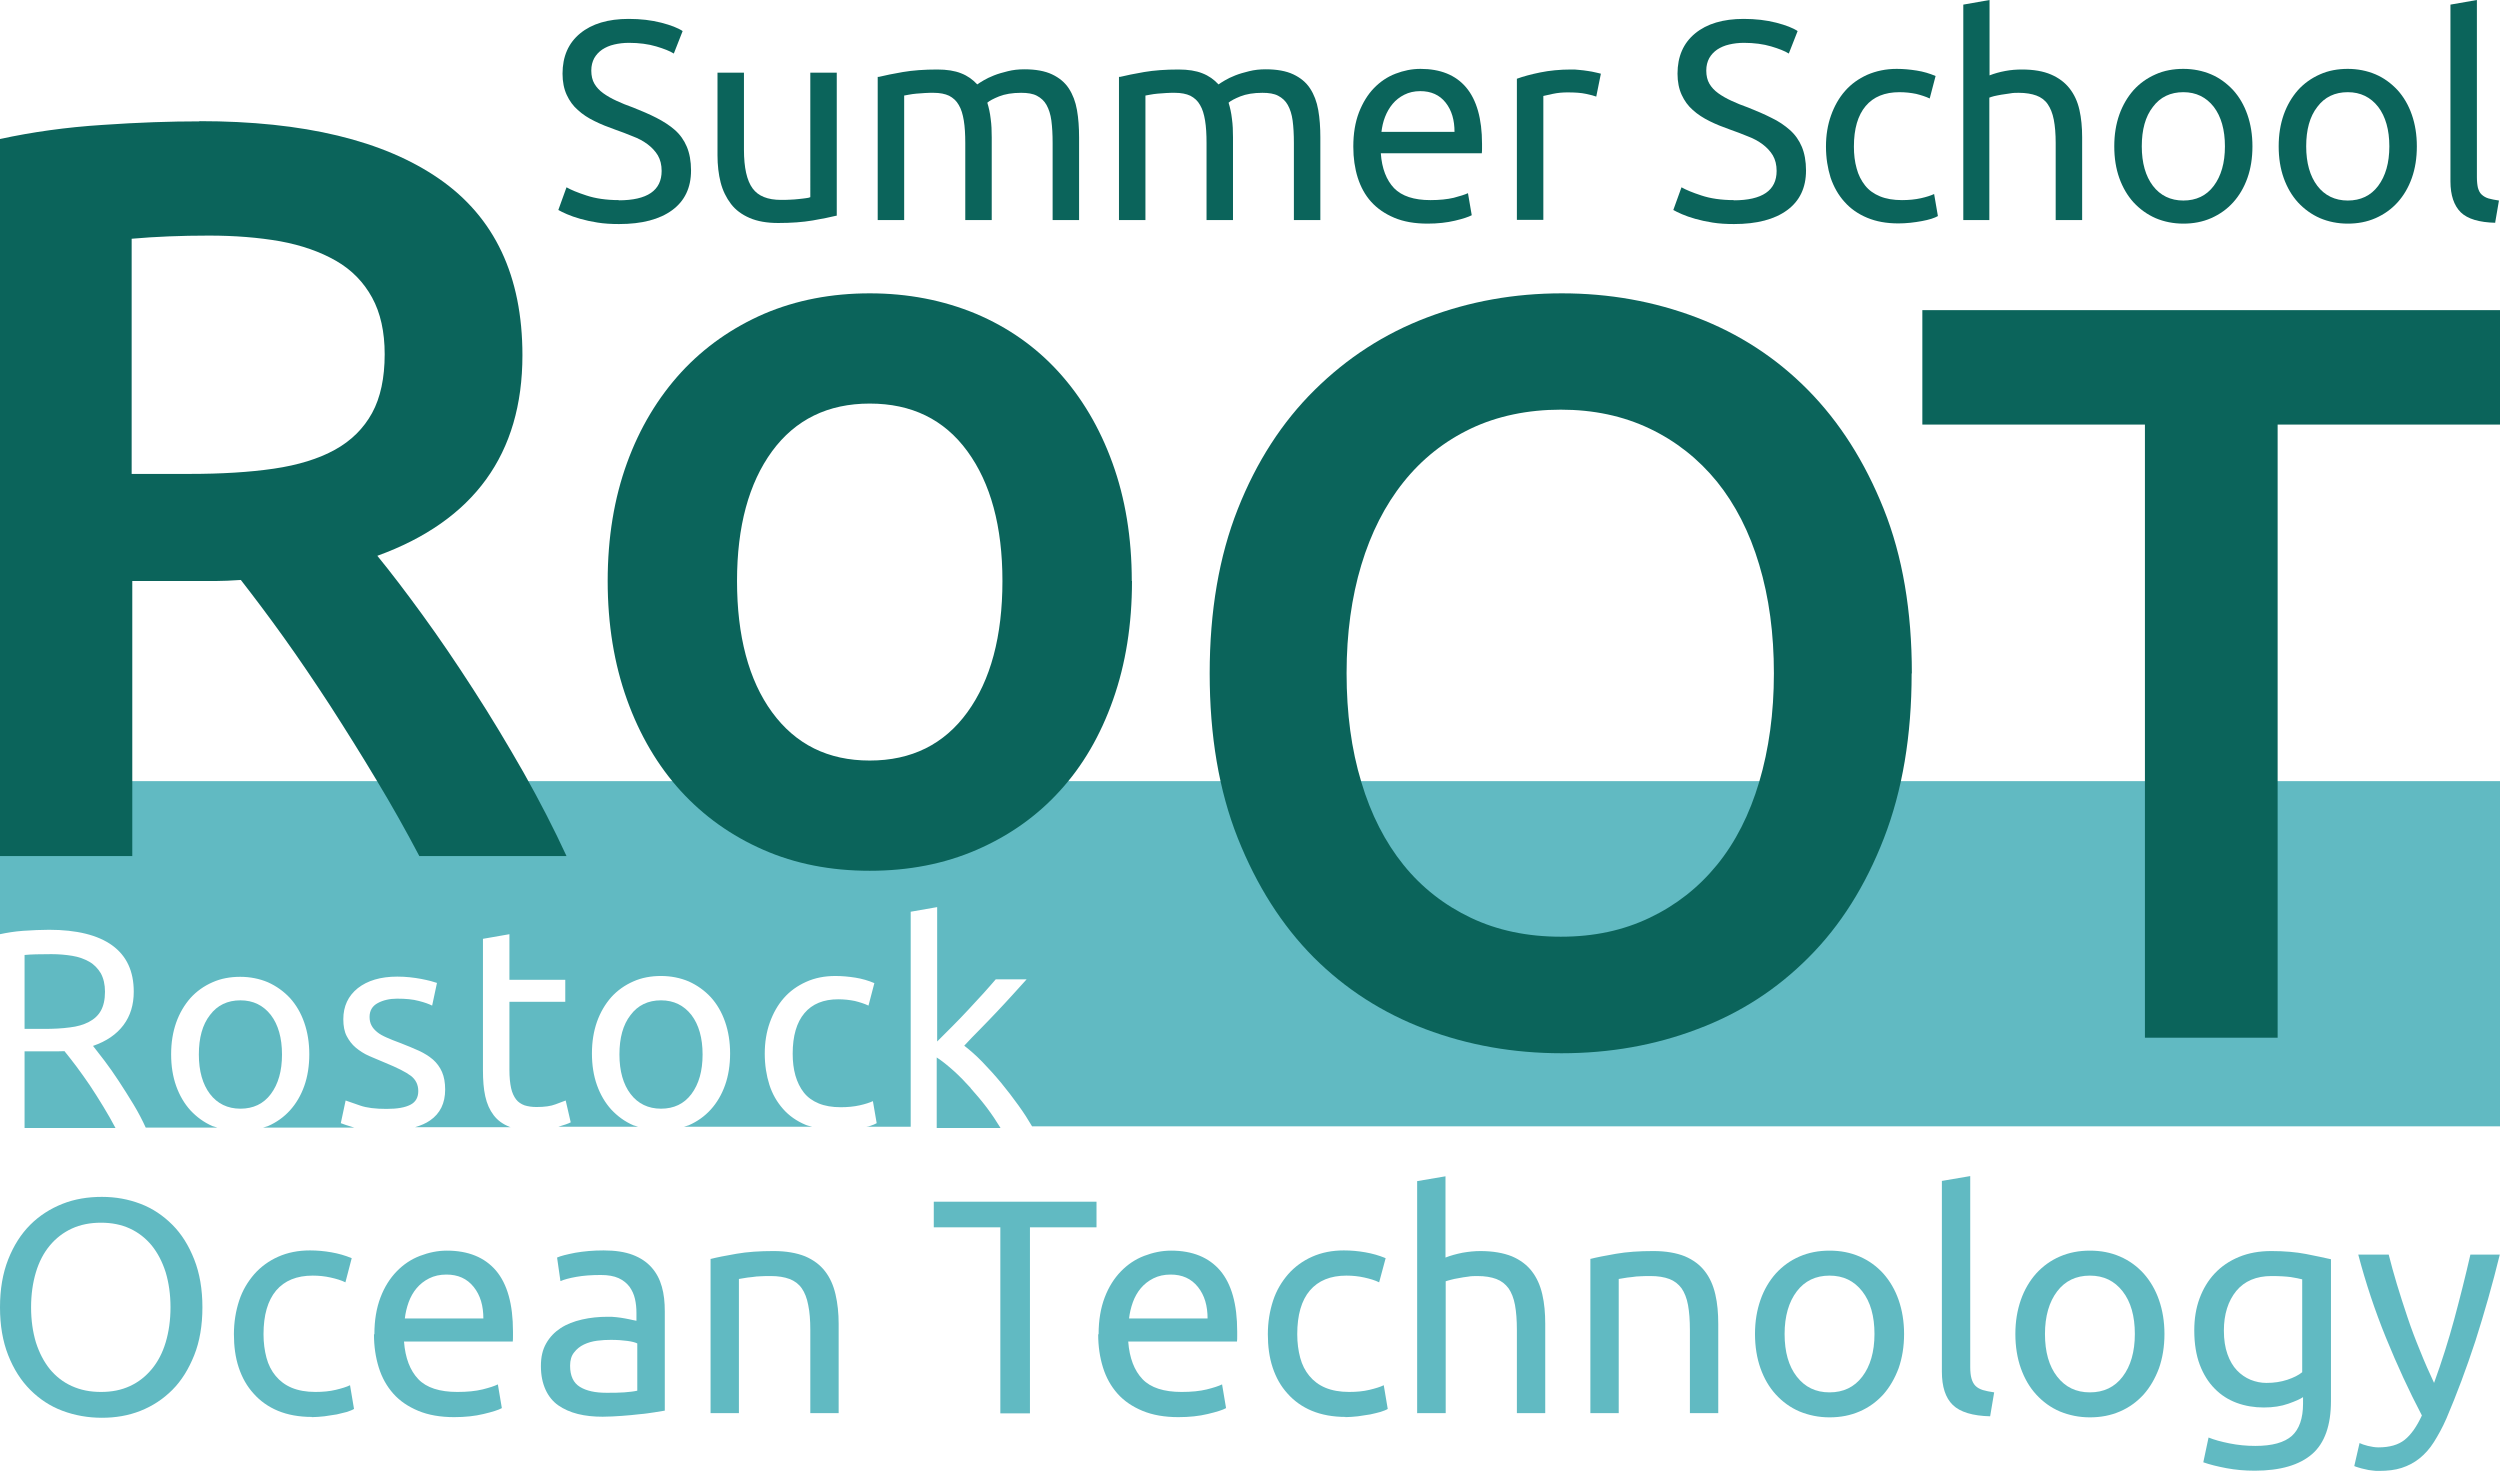 <?xml version="1.0" encoding="UTF-8"?>
<svg xmlns="http://www.w3.org/2000/svg" viewBox="0 0 119.06 70.04">
  <defs>
    <style>.d{fill:#0b645b;}.e{fill:#61bac2;}</style>
  </defs>
  <g id="a"></g>
  <g id="b">
    <g id="c">
      <g>
        <g>
          <path class="e" d="M0,62.26C0,61.4,.13,60.64,.39,59.98c.26-.66,.61-1.21,1.05-1.65s.96-.77,1.54-1,1.21-.33,1.87-.33,1.26,.11,1.84,.33,1.08,.56,1.52,1c.44,.44,.78,.99,1.04,1.65,.26,.66,.39,1.42,.39,2.28s-.13,1.63-.39,2.28-.6,1.21-1.04,1.65c-.44,.44-.94,.77-1.52,1s-1.19,.33-1.84,.33-1.28-.11-1.87-.33-1.1-.56-1.54-1c-.44-.44-.79-.99-1.05-1.65S0,63.12,0,62.26Zm1.48,0c0,.61,.08,1.17,.23,1.67,.16,.5,.38,.92,.66,1.27,.29,.35,.63,.62,1.05,.81s.87,.28,1.39,.28,.97-.09,1.38-.28c.41-.19,.75-.46,1.04-.81,.29-.35,.51-.77,.66-1.27,.15-.5,.23-1.06,.23-1.67s-.08-1.17-.23-1.67c-.16-.5-.38-.92-.66-1.27-.29-.35-.63-.62-1.04-.81-.41-.19-.87-.28-1.38-.28s-.98,.09-1.39,.28-.76,.46-1.05,.81c-.29,.35-.51,.77-.66,1.27-.15,.5-.23,1.06-.23,1.67Z"></path>
          <path class="e" d="M14.85,67.48c-.61,0-1.15-.1-1.61-.29-.46-.19-.85-.47-1.16-.82-.32-.35-.55-.76-.71-1.24-.16-.48-.23-1.01-.23-1.59s.09-1.11,.25-1.6,.41-.9,.72-1.26c.31-.35,.69-.63,1.14-.83,.45-.2,.95-.3,1.51-.3,.34,0,.68,.03,1.02,.09,.34,.06,.66,.15,.97,.28l-.3,1.15c-.2-.1-.44-.17-.71-.23-.27-.06-.55-.09-.85-.09-.76,0-1.34,.24-1.74,.71-.4,.48-.6,1.17-.6,2.08,0,.41,.05,.78,.14,1.12,.09,.34,.24,.63,.44,.87,.2,.24,.45,.43,.76,.56s.69,.2,1.13,.2c.36,0,.68-.03,.97-.1,.29-.07,.52-.14,.68-.22l.19,1.13c-.08,.05-.19,.09-.33,.14-.15,.04-.31,.08-.49,.12-.18,.03-.38,.06-.59,.09-.21,.02-.41,.04-.6,.04Z"></path>
          <path class="e" d="M17.83,63.54c0-.67,.1-1.25,.29-1.75s.45-.91,.77-1.24c.32-.33,.69-.58,1.11-.74,.42-.16,.84-.25,1.28-.25,1.02,0,1.8,.32,2.34,.95,.54,.64,.81,1.6,.81,2.9v.23c0,.09,0,.18-.01,.25h-5.18c.06,.79,.29,1.38,.68,1.79s1.02,.61,1.86,.61c.48,0,.87-.04,1.2-.12,.32-.08,.57-.16,.73-.24l.19,1.13c-.16,.09-.45,.18-.87,.28-.41,.1-.88,.15-1.4,.15-.66,0-1.23-.1-1.71-.3-.48-.2-.88-.47-1.19-.82-.31-.35-.54-.76-.69-1.24s-.23-1.01-.23-1.58Zm5.19-.74c0-.61-.14-1.11-.46-1.51s-.75-.59-1.3-.59c-.31,0-.58,.06-.82,.18-.24,.12-.44,.28-.6,.47s-.29,.42-.38,.67c-.09,.25-.15,.51-.18,.77h3.75Z"></path>
          <path class="e" d="M28.76,59.55c.54,0,1,.07,1.37,.21,.37,.14,.67,.34,.9,.6,.23,.26,.39,.56,.49,.92,.1,.35,.14,.74,.14,1.17v4.73c-.12,.02-.28,.05-.49,.08-.21,.03-.44,.07-.71,.09-.26,.03-.55,.06-.85,.08s-.61,.04-.91,.04c-.43,0-.82-.04-1.18-.13-.36-.09-.67-.23-.93-.41s-.47-.44-.61-.75c-.14-.31-.22-.68-.22-1.12s.08-.78,.25-1.08c.17-.3,.4-.54,.69-.73s.63-.32,1.02-.41c.39-.09,.8-.13,1.22-.13,.14,0,.28,0,.42,.02s.28,.03,.41,.06c.13,.02,.24,.05,.34,.07,.1,.02,.16,.03,.2,.04v-.38c0-.22-.02-.44-.07-.66-.05-.22-.14-.41-.26-.58-.13-.17-.3-.31-.52-.41-.22-.1-.5-.15-.85-.15-.45,0-.84,.03-1.17,.09-.34,.06-.58,.13-.75,.2l-.16-1.12c.17-.08,.47-.15,.87-.23,.41-.07,.85-.11,1.32-.11Zm.12,6.78c.32,0,.6,0,.85-.02s.45-.04,.62-.08v-2.25c-.1-.05-.25-.09-.47-.12-.22-.03-.48-.05-.79-.05-.2,0-.42,.01-.65,.04-.23,.03-.44,.09-.63,.18s-.35,.22-.47,.38c-.13,.16-.19,.37-.19,.63,0,.49,.16,.82,.47,1.01,.31,.19,.73,.28,1.26,.28Z"></path>
          <path class="e" d="M33.83,59.96c.31-.08,.72-.16,1.24-.25,.51-.09,1.11-.13,1.77-.13,.6,0,1.1,.09,1.5,.25,.4,.17,.72,.41,.95,.71,.24,.31,.4,.67,.5,1.1s.15,.9,.15,1.41v4.25h-1.35v-3.96c0-.47-.03-.86-.1-1.19-.06-.33-.17-.6-.31-.8-.14-.2-.34-.35-.58-.44-.24-.09-.54-.14-.9-.14-.15,0-.3,0-.45,.01-.15,0-.3,.02-.44,.04-.14,.01-.27,.03-.38,.05-.11,.02-.19,.03-.24,.04v6.39h-1.35v-7.35Z"></path>
          <path class="e" d="M52.22,57.23v1.22h-3.17v8.86h-1.41v-8.86h-3.17v-1.22h7.75Z"></path>
          <path class="e" d="M52.32,63.54c0-.67,.1-1.25,.29-1.75s.45-.91,.77-1.24c.32-.33,.69-.58,1.11-.74,.42-.16,.84-.25,1.28-.25,1.02,0,1.8,.32,2.34,.95,.54,.64,.81,1.6,.81,2.9v.23c0,.09,0,.18-.01,.25h-5.18c.06,.79,.29,1.38,.68,1.79s1.02,.61,1.86,.61c.48,0,.87-.04,1.2-.12,.32-.08,.57-.16,.73-.24l.19,1.13c-.16,.09-.45,.18-.87,.28-.41,.1-.88,.15-1.4,.15-.66,0-1.23-.1-1.71-.3-.48-.2-.88-.47-1.19-.82-.31-.35-.54-.76-.69-1.24s-.23-1.01-.23-1.58Zm5.19-.74c0-.61-.14-1.11-.46-1.51s-.75-.59-1.3-.59c-.31,0-.58,.06-.82,.18-.24,.12-.44,.28-.6,.47s-.29,.42-.38,.67c-.09,.25-.15,.51-.18,.77h3.75Z"></path>
          <path class="e" d="M64.09,67.48c-.61,0-1.15-.1-1.61-.29s-.85-.47-1.16-.82c-.32-.35-.55-.76-.71-1.24s-.23-1.01-.23-1.59,.09-1.11,.25-1.6,.41-.9,.72-1.26c.31-.35,.69-.63,1.14-.83s.95-.3,1.51-.3c.34,0,.68,.03,1.02,.09,.34,.06,.66,.15,.97,.28l-.31,1.15c-.2-.1-.44-.17-.71-.23-.27-.06-.55-.09-.85-.09-.76,0-1.34,.24-1.74,.71s-.6,1.17-.6,2.08c0,.41,.05,.78,.14,1.12,.09,.34,.24,.63,.44,.87,.2,.24,.45,.43,.76,.56,.31,.13,.69,.2,1.13,.2,.36,0,.68-.03,.97-.1,.29-.07,.52-.14,.68-.22l.19,1.13c-.08,.05-.19,.09-.34,.14-.14,.04-.31,.08-.49,.12-.18,.03-.38,.06-.59,.09-.21,.02-.41,.04-.6,.04Z"></path>
          <path class="e" d="M67.49,67.31v-11.06l1.35-.23v3.87c.25-.1,.52-.17,.81-.23,.29-.05,.57-.08,.85-.08,.6,0,1.1,.09,1.5,.25,.4,.17,.72,.41,.95,.71,.24,.31,.4,.67,.5,1.1s.14,.9,.14,1.41v4.25h-1.35v-3.96c0-.47-.03-.86-.09-1.19-.06-.33-.17-.6-.31-.8-.15-.2-.34-.35-.58-.44-.24-.09-.54-.14-.9-.14-.14,0-.3,0-.45,.03-.16,.02-.3,.04-.44,.07-.14,.02-.27,.05-.38,.08s-.19,.05-.24,.07v6.28h-1.35Z"></path>
          <path class="e" d="M75.72,59.96c.31-.08,.72-.16,1.24-.25s1.11-.13,1.78-.13c.6,0,1.1,.09,1.5,.25,.4,.17,.72,.41,.95,.71,.24,.31,.4,.67,.5,1.1s.14,.9,.14,1.41v4.25h-1.35v-3.96c0-.47-.03-.86-.09-1.19-.06-.33-.17-.6-.31-.8-.15-.2-.34-.35-.58-.44-.24-.09-.54-.14-.9-.14-.14,0-.3,0-.45,.01-.16,0-.3,.02-.44,.04-.14,.01-.27,.03-.38,.05s-.19,.03-.24,.04v6.39h-1.35v-7.35Z"></path>
          <path class="e" d="M90.68,63.53c0,.6-.09,1.14-.26,1.63-.18,.48-.42,.9-.73,1.25-.32,.35-.69,.62-1.13,.81s-.91,.28-1.43,.28-.99-.1-1.43-.28c-.44-.19-.81-.46-1.13-.81-.32-.35-.56-.77-.73-1.25s-.26-1.03-.26-1.63,.09-1.13,.26-1.62,.42-.91,.73-1.26c.32-.35,.69-.62,1.13-.81,.44-.19,.91-.28,1.43-.28s.99,.09,1.43,.28,.81,.46,1.13,.81c.31,.35,.56,.77,.73,1.26,.17,.49,.26,1.03,.26,1.62Zm-1.41,0c0-.85-.19-1.53-.58-2.03s-.9-.75-1.56-.75-1.18,.25-1.56,.75-.58,1.18-.58,2.03,.19,1.53,.58,2.03,.9,.75,1.56,.75,1.18-.25,1.56-.75,.58-1.18,.58-2.03Z"></path>
          <path class="e" d="M94.78,67.45c-.83-.02-1.43-.2-1.78-.54-.35-.34-.52-.87-.52-1.59v-9.08l1.35-.23v9.09c0,.22,.02,.41,.06,.55,.04,.14,.1,.26,.19,.35s.2,.15,.35,.2c.14,.04,.32,.08,.54,.11l-.19,1.13Z"></path>
          <path class="e" d="M103.08,63.53c0,.6-.09,1.14-.26,1.63-.18,.48-.42,.9-.73,1.25-.32,.35-.69,.62-1.13,.81s-.91,.28-1.43,.28-.99-.1-1.43-.28c-.44-.19-.81-.46-1.13-.81-.32-.35-.56-.77-.73-1.25s-.26-1.03-.26-1.63,.09-1.13,.26-1.62,.42-.91,.73-1.26c.32-.35,.69-.62,1.13-.81,.44-.19,.91-.28,1.43-.28s.99,.09,1.43,.28,.81,.46,1.13,.81c.31,.35,.56,.77,.73,1.26,.17,.49,.26,1.03,.26,1.62Zm-1.41,0c0-.85-.19-1.53-.58-2.03s-.9-.75-1.56-.75-1.18,.25-1.56,.75-.58,1.18-.58,2.03,.19,1.53,.58,2.03,.9,.75,1.56,.75,1.18-.25,1.56-.75,.58-1.18,.58-2.03Z"></path>
          <path class="e" d="M109.66,66.55c-.12,.08-.34,.18-.68,.3-.34,.12-.72,.18-1.17,.18s-.88-.07-1.29-.22c-.4-.15-.75-.37-1.05-.68-.3-.3-.54-.69-.71-1.14s-.26-1-.26-1.63c0-.55,.08-1.06,.25-1.52,.17-.46,.41-.86,.72-1.19,.32-.34,.7-.6,1.16-.79,.46-.19,.97-.28,1.54-.28,.63,0,1.18,.05,1.65,.14s.87,.18,1.19,.25v6.75c0,1.16-.3,2.01-.9,2.53-.6,.52-1.51,.79-2.73,.79-.48,0-.92-.04-1.35-.12-.42-.08-.79-.17-1.1-.28l.25-1.18c.27,.11,.6,.2,1,.28s.8,.12,1.23,.12c.8,0,1.38-.16,1.74-.48,.35-.32,.53-.83,.53-1.53v-.32Zm-.01-5.62c-.14-.04-.32-.07-.55-.11-.23-.03-.54-.05-.92-.05-.73,0-1.29,.24-1.68,.71-.39,.48-.59,1.11-.59,1.89,0,.44,.06,.81,.17,1.12s.26,.57,.45,.77,.41,.35,.65,.45c.25,.1,.5,.15,.76,.15,.36,0,.69-.05,.99-.15,.3-.1,.54-.22,.71-.36v-4.42Z"></path>
          <path class="e" d="M112.36,68.72c.11,.05,.24,.1,.41,.14,.17,.04,.34,.07,.5,.07,.53,0,.95-.12,1.25-.36s.57-.62,.82-1.16c-.61-1.16-1.18-2.4-1.71-3.7-.53-1.3-.97-2.63-1.32-3.96h1.45c.11,.44,.24,.91,.39,1.41,.15,.5,.32,1.02,.5,1.56s.38,1.07,.6,1.6c.21,.53,.44,1.05,.67,1.54,.37-1.02,.69-2.03,.96-3.03,.27-1,.53-2.03,.77-3.08h1.4c-.35,1.43-.74,2.79-1.16,4.11-.43,1.31-.89,2.54-1.38,3.69-.19,.44-.4,.81-.6,1.13s-.44,.58-.69,.78c-.25,.2-.54,.35-.85,.45-.31,.1-.67,.14-1.07,.14-.11,0-.22,0-.33-.02-.12-.01-.23-.03-.34-.06-.11-.02-.21-.05-.31-.08s-.16-.05-.2-.07l.25-1.09Z"></path>
        </g>
        <g>
          <path class="e" d="M4.23,48.67c.25-.13,.44-.3,.57-.53,.13-.23,.2-.53,.2-.91,0-.35-.07-.64-.2-.88-.14-.23-.32-.42-.55-.55s-.5-.23-.81-.28-.64-.08-.99-.08c-.56,0-.99,.01-1.28,.04v3.52h.93c.45,0,.85-.02,1.22-.07,.36-.04,.66-.13,.91-.26Z"></path>
          <path class="e" d="M46.23,51.82c-.27-.3-.54-.58-.82-.83-.28-.25-.54-.46-.8-.63v3.36h3.04c-.19-.31-.4-.63-.64-.95-.25-.33-.51-.64-.78-.94Z"></path>
          <path class="e" d="M1.17,53.72H5.5c-.18-.34-.37-.68-.58-1.02-.21-.35-.43-.69-.64-1.01-.22-.32-.43-.62-.64-.9-.21-.28-.4-.52-.57-.73-.12,0-.24,.01-.36,.01H1.17v3.64Z"></path>
          <path class="e" d="M0,37.28v7.21c.33-.07,.69-.13,1.09-.16,.45-.03,.87-.05,1.25-.05,1.31,0,2.32,.25,3,.74,.69,.5,1.03,1.23,1.03,2.21,0,.62-.16,1.15-.49,1.59-.33,.44-.81,.77-1.45,.99,.14,.18,.33,.42,.55,.71,.22,.29,.45,.62,.68,.97s.47,.73,.7,1.11c.23,.38,.42,.75,.58,1.1h3.41c-.07-.03-.15-.04-.23-.07-.41-.18-.75-.43-1.05-.75-.29-.32-.52-.71-.68-1.16-.16-.45-.24-.95-.24-1.51s.08-1.05,.24-1.51c.16-.45,.39-.84,.68-1.17,.29-.32,.64-.57,1.05-.75,.4-.18,.85-.26,1.32-.26s.92,.09,1.32,.26c.4,.18,.75,.43,1.05,.75,.29,.32,.52,.71,.68,1.17,.16,.46,.24,.96,.24,1.51s-.08,1.06-.24,1.51c-.16,.45-.39,.84-.68,1.16-.29,.32-.64,.57-1.05,.75-.07,.03-.15,.04-.23,.07h4.34c-.3-.09-.52-.16-.64-.21l.23-1.08c.14,.05,.37,.13,.69,.24,.31,.11,.73,.16,1.26,.16s.89-.07,1.14-.2c.25-.13,.37-.35,.37-.65s-.12-.55-.36-.73c-.24-.18-.64-.38-1.2-.61-.27-.11-.53-.22-.78-.33-.25-.11-.46-.25-.64-.4-.18-.15-.32-.34-.43-.55s-.16-.48-.16-.8c0-.62,.23-1.11,.69-1.48,.46-.36,1.08-.55,1.88-.55,.2,0,.4,.01,.59,.03,.2,.02,.38,.05,.55,.08s.32,.07,.45,.1c.13,.04,.23,.07,.3,.09l-.23,1.08c-.14-.07-.35-.15-.63-.22-.29-.08-.63-.11-1.04-.11-.35,0-.66,.07-.92,.21s-.39,.36-.39,.66c0,.15,.03,.29,.09,.4,.06,.12,.15,.22,.27,.32s.27,.18,.45,.26,.4,.17,.65,.26c.33,.13,.63,.25,.89,.37,.26,.12,.48,.26,.67,.42,.18,.16,.33,.36,.43,.59,.1,.23,.15,.51,.15,.84,0,.65-.24,1.14-.72,1.47-.2,.14-.44,.24-.71,.32h4.56s-.05,0-.07-.02c-.31-.12-.56-.3-.75-.55s-.32-.54-.4-.9c-.08-.36-.11-.77-.11-1.24v-6.26l1.26-.22v2.17h2.66v1.05h-2.66v3.24c0,.35,.03,.64,.08,.87,.05,.23,.14,.41,.24,.54s.24,.22,.4,.28c.16,.05,.35,.08,.57,.08,.38,0,.68-.04,.91-.13s.39-.15,.48-.18l.24,1.04c-.11,.06-.32,.13-.59,.21h3.8c-.07-.03-.15-.04-.23-.07-.41-.18-.75-.43-1.05-.75-.29-.32-.52-.71-.68-1.16-.16-.45-.24-.95-.24-1.51s.08-1.05,.24-1.51c.16-.45,.39-.84,.68-1.17,.29-.32,.64-.57,1.05-.75,.4-.18,.85-.26,1.32-.26s.92,.09,1.32,.26c.4,.18,.75,.43,1.05,.75,.29,.32,.52,.71,.68,1.17,.16,.46,.24,.96,.24,1.51s-.08,1.06-.24,1.51c-.16,.45-.39,.84-.68,1.16-.29,.32-.64,.57-1.05,.75-.07,.03-.15,.04-.23,.07h6.11c-.1-.03-.22-.05-.31-.09-.43-.18-.79-.43-1.08-.76s-.51-.71-.65-1.15-.22-.94-.22-1.48,.08-1.03,.24-1.48c.16-.45,.38-.84,.67-1.17s.64-.58,1.06-.77,.88-.28,1.4-.28c.31,0,.63,.03,.95,.08,.31,.05,.62,.14,.9,.26l-.28,1.07c-.19-.09-.41-.16-.65-.22-.25-.05-.51-.08-.79-.08-.7,0-1.24,.22-1.61,.66-.37,.44-.56,1.08-.56,1.93,0,.38,.04,.72,.13,1.04,.09,.31,.22,.58,.4,.81,.18,.23,.42,.4,.71,.52,.29,.12,.64,.18,1.05,.18,.33,0,.63-.03,.9-.09,.27-.06,.48-.13,.63-.2l.18,1.05c-.07,.04-.18,.09-.31,.13-.05,.02-.12,.03-.19,.04h2.12v-10.24l1.26-.22v6.4c.22-.22,.45-.45,.72-.72,.26-.26,.52-.53,.77-.8,.25-.27,.49-.53,.72-.78,.22-.25,.42-.47,.58-.66h1.47c-.21,.23-.43,.47-.67,.74-.24,.27-.5,.54-.76,.82-.26,.27-.52,.55-.79,.82s-.52,.53-.75,.78c.27,.21,.56,.46,.86,.77,.3,.31,.6,.64,.89,.99s.57,.72,.83,1.08c.26,.36,.47,.69,.65,1H119.06v-16.44H0Z"></path>
          <path class="e" d="M13.43,50.22c0-.79-.18-1.42-.53-1.88-.36-.46-.84-.7-1.45-.7s-1.1,.23-1.45,.7c-.36,.46-.53,1.09-.53,1.88s.18,1.42,.53,1.88,.84,.7,1.45,.7,1.1-.23,1.45-.7,.53-1.09,.53-1.88Z"></path>
          <path class="e" d="M33.46,50.22c0-.79-.18-1.42-.53-1.88-.36-.46-.84-.7-1.45-.7s-1.1,.23-1.45,.7c-.36,.46-.53,1.09-.53,1.88s.18,1.42,.53,1.88,.84,.7,1.45,.7,1.1-.23,1.45-.7,.53-1.09,.53-1.88Z"></path>
        </g>
        <path class="d" d="M9.5,5.77c4.97,0,8.78,.92,11.42,2.75,2.64,1.83,3.96,4.63,3.96,8.4,0,4.7-2.31,7.88-6.91,9.55,.63,.77,1.34,1.7,2.14,2.8s1.61,2.29,2.44,3.58c.83,1.28,1.62,2.6,2.39,3.95,.76,1.35,1.44,2.67,2.04,3.97h-7.01c-.63-1.2-1.31-2.41-2.04-3.62-.73-1.22-1.47-2.4-2.21-3.55-.75-1.15-1.48-2.23-2.21-3.25s-1.41-1.92-2.04-2.73c-.46,.03-.86,.05-1.19,.05h-3.98v13.1H0V6.62c1.52-.33,3.15-.56,4.87-.67,1.72-.12,3.27-.17,4.63-.17Zm.45,5.45c-1.33,0-2.55,.05-3.68,.15v11.2h2.74c1.53,0,2.87-.08,4.03-.25,1.16-.17,2.13-.47,2.91-.9,.78-.43,1.37-1.02,1.77-1.75,.4-.73,.6-1.67,.6-2.8,0-1.07-.2-1.97-.6-2.7-.4-.73-.97-1.32-1.72-1.75s-1.63-.74-2.66-.93c-1.03-.18-2.16-.27-3.38-.27Z"></path>
        <path class="d" d="M53.91,27.67c0,2.07-.3,3.95-.9,5.65s-1.44,3.15-2.54,4.35c-1.09,1.2-2.41,2.13-3.95,2.8-1.54,.67-3.24,1-5.1,1s-3.55-.33-5.07-1c-1.53-.67-2.83-1.6-3.93-2.8-1.09-1.2-1.95-2.65-2.56-4.35s-.92-3.58-.92-5.65,.31-3.94,.92-5.62,1.48-3.12,2.59-4.33c1.11-1.2,2.43-2.12,3.95-2.78,1.53-.65,3.2-.97,5.02-.97s3.51,.33,5.05,.97c1.54,.65,2.86,1.58,3.95,2.78,1.09,1.2,1.95,2.64,2.56,4.33,.61,1.68,.92,3.56,.92,5.62Zm-6.17,0c0-2.6-.56-4.66-1.67-6.18-1.11-1.52-2.66-2.27-4.65-2.27s-3.54,.76-4.65,2.27c-1.11,1.52-1.67,3.58-1.67,6.18s.55,4.72,1.67,6.25,2.66,2.3,4.65,2.3,3.54-.77,4.65-2.3c1.11-1.53,1.67-3.62,1.67-6.25Z"></path>
        <path class="d" d="M91.04,32.07c0,2.97-.44,5.58-1.32,7.85-.88,2.27-2.07,4.16-3.58,5.67-1.51,1.52-3.27,2.66-5.3,3.42-2.02,.77-4.18,1.15-6.47,1.15s-4.45-.38-6.49-1.15c-2.04-.77-3.81-1.91-5.32-3.42-1.51-1.52-2.71-3.41-3.61-5.67-.9-2.27-1.34-4.88-1.34-7.85s.45-5.58,1.34-7.83,2.11-4.14,3.66-5.67,3.32-2.68,5.35-3.45,4.16-1.15,6.42-1.15,4.39,.38,6.42,1.15c2.02,.77,3.79,1.92,5.3,3.45,1.51,1.53,2.71,3.42,3.61,5.67,.9,2.25,1.34,4.86,1.34,7.83Zm-26.91,0c0,1.9,.23,3.62,.7,5.17,.46,1.55,1.14,2.87,2.01,3.95s1.95,1.92,3.21,2.52c1.26,.6,2.69,.9,4.28,.9s2.97-.3,4.23-.9c1.26-.6,2.33-1.44,3.21-2.52,.88-1.08,1.55-2.4,2.01-3.95,.46-1.55,.7-3.28,.7-5.17s-.23-3.62-.7-5.18c-.46-1.55-1.14-2.87-2.01-3.95-.88-1.08-1.95-1.93-3.21-2.53-1.26-.6-2.67-.9-4.23-.9s-3.02,.3-4.28,.9c-1.26,.6-2.33,1.45-3.21,2.55-.88,1.1-1.55,2.42-2.01,3.95-.46,1.53-.7,3.25-.7,5.15Z"></path>
        <path class="d" d="M119.06,14.77v5.45h-10.59v29.2h-6.32V20.22h-10.6v-5.45h27.51Z"></path>
        <g>
          <path class="d" d="M29.46,9.54c1.37,0,2.05-.47,2.05-1.4,0-.29-.06-.53-.18-.74-.12-.2-.29-.38-.49-.53s-.44-.28-.71-.38c-.27-.11-.55-.22-.84-.32-.34-.12-.67-.25-.97-.4-.31-.15-.57-.32-.8-.53-.23-.2-.4-.44-.53-.72-.13-.28-.2-.62-.2-1.01,0-.82,.28-1.46,.84-1.92s1.33-.69,2.31-.69c.57,0,1.08,.06,1.55,.18,.46,.12,.8,.25,1.02,.4l-.42,1.07c-.19-.12-.47-.23-.84-.34-.37-.11-.81-.17-1.3-.17-.25,0-.49,.03-.7,.08-.22,.05-.4,.13-.57,.24-.16,.11-.29,.25-.38,.41-.09,.17-.14,.36-.14,.59,0,.25,.05,.46,.15,.63,.1,.17,.24,.32,.42,.45,.18,.13,.39,.25,.63,.36,.24,.11,.5,.22,.79,.32,.4,.16,.78,.32,1.11,.49s.63,.36,.88,.58c.25,.22,.44,.49,.57,.8,.13,.31,.2,.69,.2,1.13,0,.82-.3,1.45-.9,1.89-.6,.44-1.44,.66-2.53,.66-.37,0-.71-.02-1.02-.07s-.59-.11-.83-.18c-.24-.07-.45-.14-.63-.22-.18-.08-.31-.14-.41-.2l.39-1.08c.21,.12,.52,.25,.95,.39,.42,.14,.94,.22,1.55,.22Z"></path>
          <path class="d" d="M39.84,10.27c-.29,.07-.67,.15-1.14,.23s-1.02,.12-1.64,.12c-.54,0-.99-.08-1.36-.24s-.67-.38-.89-.67-.39-.63-.49-1.02-.15-.83-.15-1.3V3.46h1.26v3.67c0,.86,.14,1.47,.41,1.84,.27,.37,.72,.55,1.36,.55,.14,0,.27,0,.42-.01,.14,0,.28-.02,.41-.03,.13-.01,.24-.03,.34-.04,.1-.01,.18-.03,.22-.05V3.46h1.26v6.82Z"></path>
          <path class="d" d="M41.86,3.66c.29-.07,.67-.15,1.14-.23s1.02-.12,1.64-.12c.45,0,.83,.06,1.13,.18,.31,.12,.56,.3,.77,.53,.06-.04,.16-.11,.3-.19,.13-.08,.3-.16,.5-.24,.2-.08,.42-.14,.66-.2,.24-.06,.5-.09,.78-.09,.54,0,.98,.08,1.32,.24,.34,.16,.61,.38,.8,.67,.19,.29,.32,.63,.39,1.03,.07,.4,.1,.83,.1,1.3v3.94h-1.26v-3.67c0-.41-.02-.77-.06-1.07-.04-.3-.12-.54-.23-.74-.11-.2-.27-.34-.46-.44s-.44-.14-.75-.14c-.42,0-.77,.06-1.05,.17-.27,.11-.46,.21-.56,.3,.07,.23,.13,.49,.16,.77,.04,.28,.05,.57,.05,.88v3.94h-1.26v-3.67c0-.41-.02-.77-.07-1.07-.05-.3-.12-.54-.24-.74-.11-.2-.27-.34-.46-.44-.19-.09-.44-.14-.74-.14-.13,0-.26,0-.41,.01s-.28,.02-.41,.03-.25,.03-.36,.05c-.11,.02-.18,.03-.22,.04v5.93h-1.26V3.66Z"></path>
          <path class="d" d="M53.35,3.66c.29-.07,.67-.15,1.14-.23s1.02-.12,1.64-.12c.45,0,.83,.06,1.13,.18,.31,.12,.56,.3,.77,.53,.06-.04,.16-.11,.3-.19,.13-.08,.3-.16,.5-.24,.2-.08,.42-.14,.66-.2,.24-.06,.5-.09,.78-.09,.54,0,.98,.08,1.32,.24,.34,.16,.61,.38,.8,.67,.19,.29,.32,.63,.39,1.03,.07,.4,.1,.83,.1,1.3v3.94h-1.26v-3.67c0-.41-.02-.77-.06-1.07-.04-.3-.12-.54-.23-.74-.11-.2-.27-.34-.46-.44s-.44-.14-.75-.14c-.42,0-.77,.06-1.05,.17-.27,.11-.46,.21-.56,.3,.07,.23,.13,.49,.16,.77,.04,.28,.05,.57,.05,.88v3.94h-1.26v-3.67c0-.41-.02-.77-.07-1.07-.05-.3-.12-.54-.24-.74-.11-.2-.27-.34-.46-.44-.19-.09-.44-.14-.74-.14-.13,0-.26,0-.41,.01s-.28,.02-.41,.03-.25,.03-.36,.05c-.11,.02-.18,.03-.22,.04v5.93h-1.26V3.66Z"></path>
          <path class="d" d="M64.45,6.98c0-.62,.09-1.16,.27-1.63,.18-.46,.42-.85,.71-1.15,.3-.31,.64-.54,1.03-.69,.39-.15,.78-.23,1.19-.23,.94,0,1.67,.29,2.17,.88,.5,.59,.76,1.49,.76,2.69v.21c0,.09,0,.16-.01,.24h-4.81c.05,.73,.27,1.28,.63,1.66,.37,.38,.95,.57,1.73,.57,.44,0,.81-.04,1.11-.11,.3-.08,.53-.15,.68-.22l.18,1.05c-.15,.08-.42,.17-.8,.26s-.82,.14-1.3,.14c-.61,0-1.14-.09-1.59-.28s-.81-.44-1.1-.76c-.29-.32-.5-.71-.64-1.15-.14-.45-.21-.93-.21-1.46Zm4.82-.69c0-.57-.13-1.03-.42-1.4-.29-.37-.7-.55-1.21-.55-.29,0-.54,.06-.76,.17-.22,.11-.41,.26-.56,.44-.15,.18-.27,.39-.36,.62-.09,.23-.14,.47-.17,.71h3.48Z"></path>
          <path class="d" d="M74.84,3.31c.11,0,.23,0,.37,.02,.14,.01,.28,.03,.41,.05s.26,.04,.37,.07,.2,.04,.25,.06l-.22,1.09c-.1-.04-.26-.08-.49-.13s-.52-.07-.88-.07c-.23,0-.47,.02-.7,.07s-.38,.08-.45,.1v5.9h-1.26V3.75c.3-.11,.67-.21,1.11-.3,.44-.09,.94-.14,1.48-.14Z"></path>
          <path class="d" d="M82.56,9.54c1.37,0,2.05-.47,2.05-1.4,0-.29-.06-.53-.18-.74-.12-.2-.29-.38-.49-.53s-.44-.28-.71-.38c-.27-.11-.55-.22-.84-.32-.34-.12-.67-.25-.97-.4s-.57-.32-.8-.53c-.23-.2-.4-.44-.53-.72-.13-.28-.2-.62-.2-1.01,0-.82,.28-1.46,.84-1.92,.56-.46,1.33-.69,2.31-.69,.57,0,1.08,.06,1.55,.18,.46,.12,.8,.25,1.02,.4l-.42,1.07c-.19-.12-.47-.23-.84-.34-.37-.11-.81-.17-1.3-.17-.25,0-.49,.03-.7,.08-.22,.05-.4,.13-.57,.24-.16,.11-.29,.25-.38,.41-.09,.17-.14,.36-.14,.59,0,.25,.05,.46,.15,.63,.1,.17,.24,.32,.42,.45,.18,.13,.39,.25,.63,.36,.24,.11,.5,.22,.79,.32,.4,.16,.78,.32,1.11,.49,.34,.16,.63,.36,.88,.58,.25,.22,.44,.49,.57,.8s.2,.69,.2,1.13c0,.82-.3,1.45-.9,1.89-.6,.44-1.44,.66-2.53,.66-.37,0-.71-.02-1.02-.07s-.59-.11-.83-.18c-.24-.07-.45-.14-.63-.22-.18-.08-.31-.14-.41-.2l.39-1.08c.21,.12,.52,.25,.95,.39,.42,.14,.94,.22,1.55,.22Z"></path>
          <path class="d" d="M90.41,10.64c-.57,0-1.06-.09-1.49-.27-.43-.18-.79-.43-1.08-.76-.29-.32-.51-.71-.66-1.15-.14-.45-.22-.94-.22-1.48s.08-1.03,.24-1.48,.38-.84,.67-1.17,.64-.58,1.06-.77c.42-.18,.88-.28,1.4-.28,.32,0,.63,.03,.95,.08,.32,.05,.62,.14,.9,.26l-.28,1.07c-.19-.09-.41-.16-.65-.22-.25-.05-.51-.08-.79-.08-.7,0-1.24,.22-1.61,.66-.37,.44-.56,1.08-.56,1.93,0,.38,.04,.72,.13,1.04,.08,.31,.22,.58,.4,.81,.18,.23,.42,.4,.71,.52,.29,.12,.64,.18,1.05,.18,.33,0,.63-.03,.9-.09,.27-.06,.48-.13,.63-.2l.18,1.05c-.07,.04-.18,.09-.31,.13-.13,.04-.29,.08-.46,.11s-.35,.06-.55,.08-.38,.03-.56,.03Z"></path>
          <path class="d" d="M93.5,10.48V.22l1.25-.22V3.59c.23-.09,.48-.16,.75-.21,.26-.05,.53-.07,.79-.07,.56,0,1.02,.08,1.39,.24s.66,.38,.88,.66c.22,.28,.38,.62,.47,1.02,.09,.4,.13,.83,.13,1.31v3.94h-1.26v-3.67c0-.43-.03-.8-.09-1.11s-.16-.55-.29-.74c-.13-.19-.32-.33-.54-.41-.22-.08-.5-.13-.84-.13-.13,0-.27,0-.42,.03-.14,.02-.28,.04-.41,.06-.13,.02-.25,.05-.35,.07-.1,.03-.18,.05-.22,.07v5.83h-1.25Z"></path>
          <path class="d" d="M107.27,6.97c0,.56-.08,1.06-.24,1.51-.16,.45-.39,.84-.68,1.16-.29,.32-.64,.57-1.05,.75s-.85,.26-1.32,.26-.92-.09-1.32-.26c-.41-.18-.75-.43-1.05-.75-.29-.32-.52-.71-.68-1.16s-.24-.95-.24-1.51,.08-1.05,.24-1.51c.16-.45,.39-.84,.68-1.17,.29-.32,.64-.57,1.05-.75,.4-.18,.85-.26,1.32-.26s.92,.09,1.32,.26,.75,.43,1.05,.75c.29,.32,.52,.71,.68,1.17,.16,.46,.24,.96,.24,1.51Zm-1.31,0c0-.79-.18-1.42-.53-1.88-.36-.46-.84-.7-1.45-.7s-1.1,.23-1.45,.7c-.36,.46-.53,1.09-.53,1.88s.18,1.42,.53,1.88,.84,.7,1.45,.7,1.1-.23,1.45-.7,.53-1.09,.53-1.88Z"></path>
          <path class="d" d="M115.1,6.97c0,.56-.08,1.06-.24,1.51-.16,.45-.39,.84-.68,1.16-.29,.32-.64,.57-1.05,.75s-.85,.26-1.32,.26-.92-.09-1.32-.26c-.41-.18-.75-.43-1.05-.75-.29-.32-.52-.71-.68-1.16s-.24-.95-.24-1.51,.08-1.05,.24-1.51c.16-.45,.39-.84,.68-1.17,.29-.32,.64-.57,1.05-.75,.4-.18,.85-.26,1.32-.26s.92,.09,1.32,.26,.75,.43,1.05,.75c.29,.32,.52,.71,.68,1.17,.16,.46,.24,.96,.24,1.51Zm-1.31,0c0-.79-.18-1.42-.53-1.88-.36-.46-.84-.7-1.45-.7s-1.1,.23-1.45,.7c-.36,.46-.53,1.09-.53,1.88s.18,1.42,.53,1.88,.84,.7,1.45,.7,1.1-.23,1.45-.7,.53-1.09,.53-1.88Z"></path>
          <path class="d" d="M118.84,10.61c-.77-.02-1.32-.18-1.65-.5-.32-.32-.49-.81-.49-1.47V.22l1.26-.22V8.44c0,.21,.02,.38,.05,.51,.04,.13,.09,.24,.18,.32s.19,.14,.32,.18c.14,.04,.3,.07,.5,.1l-.18,1.05Z"></path>
        </g>
      </g>
    </g>
  </g>
</svg>
